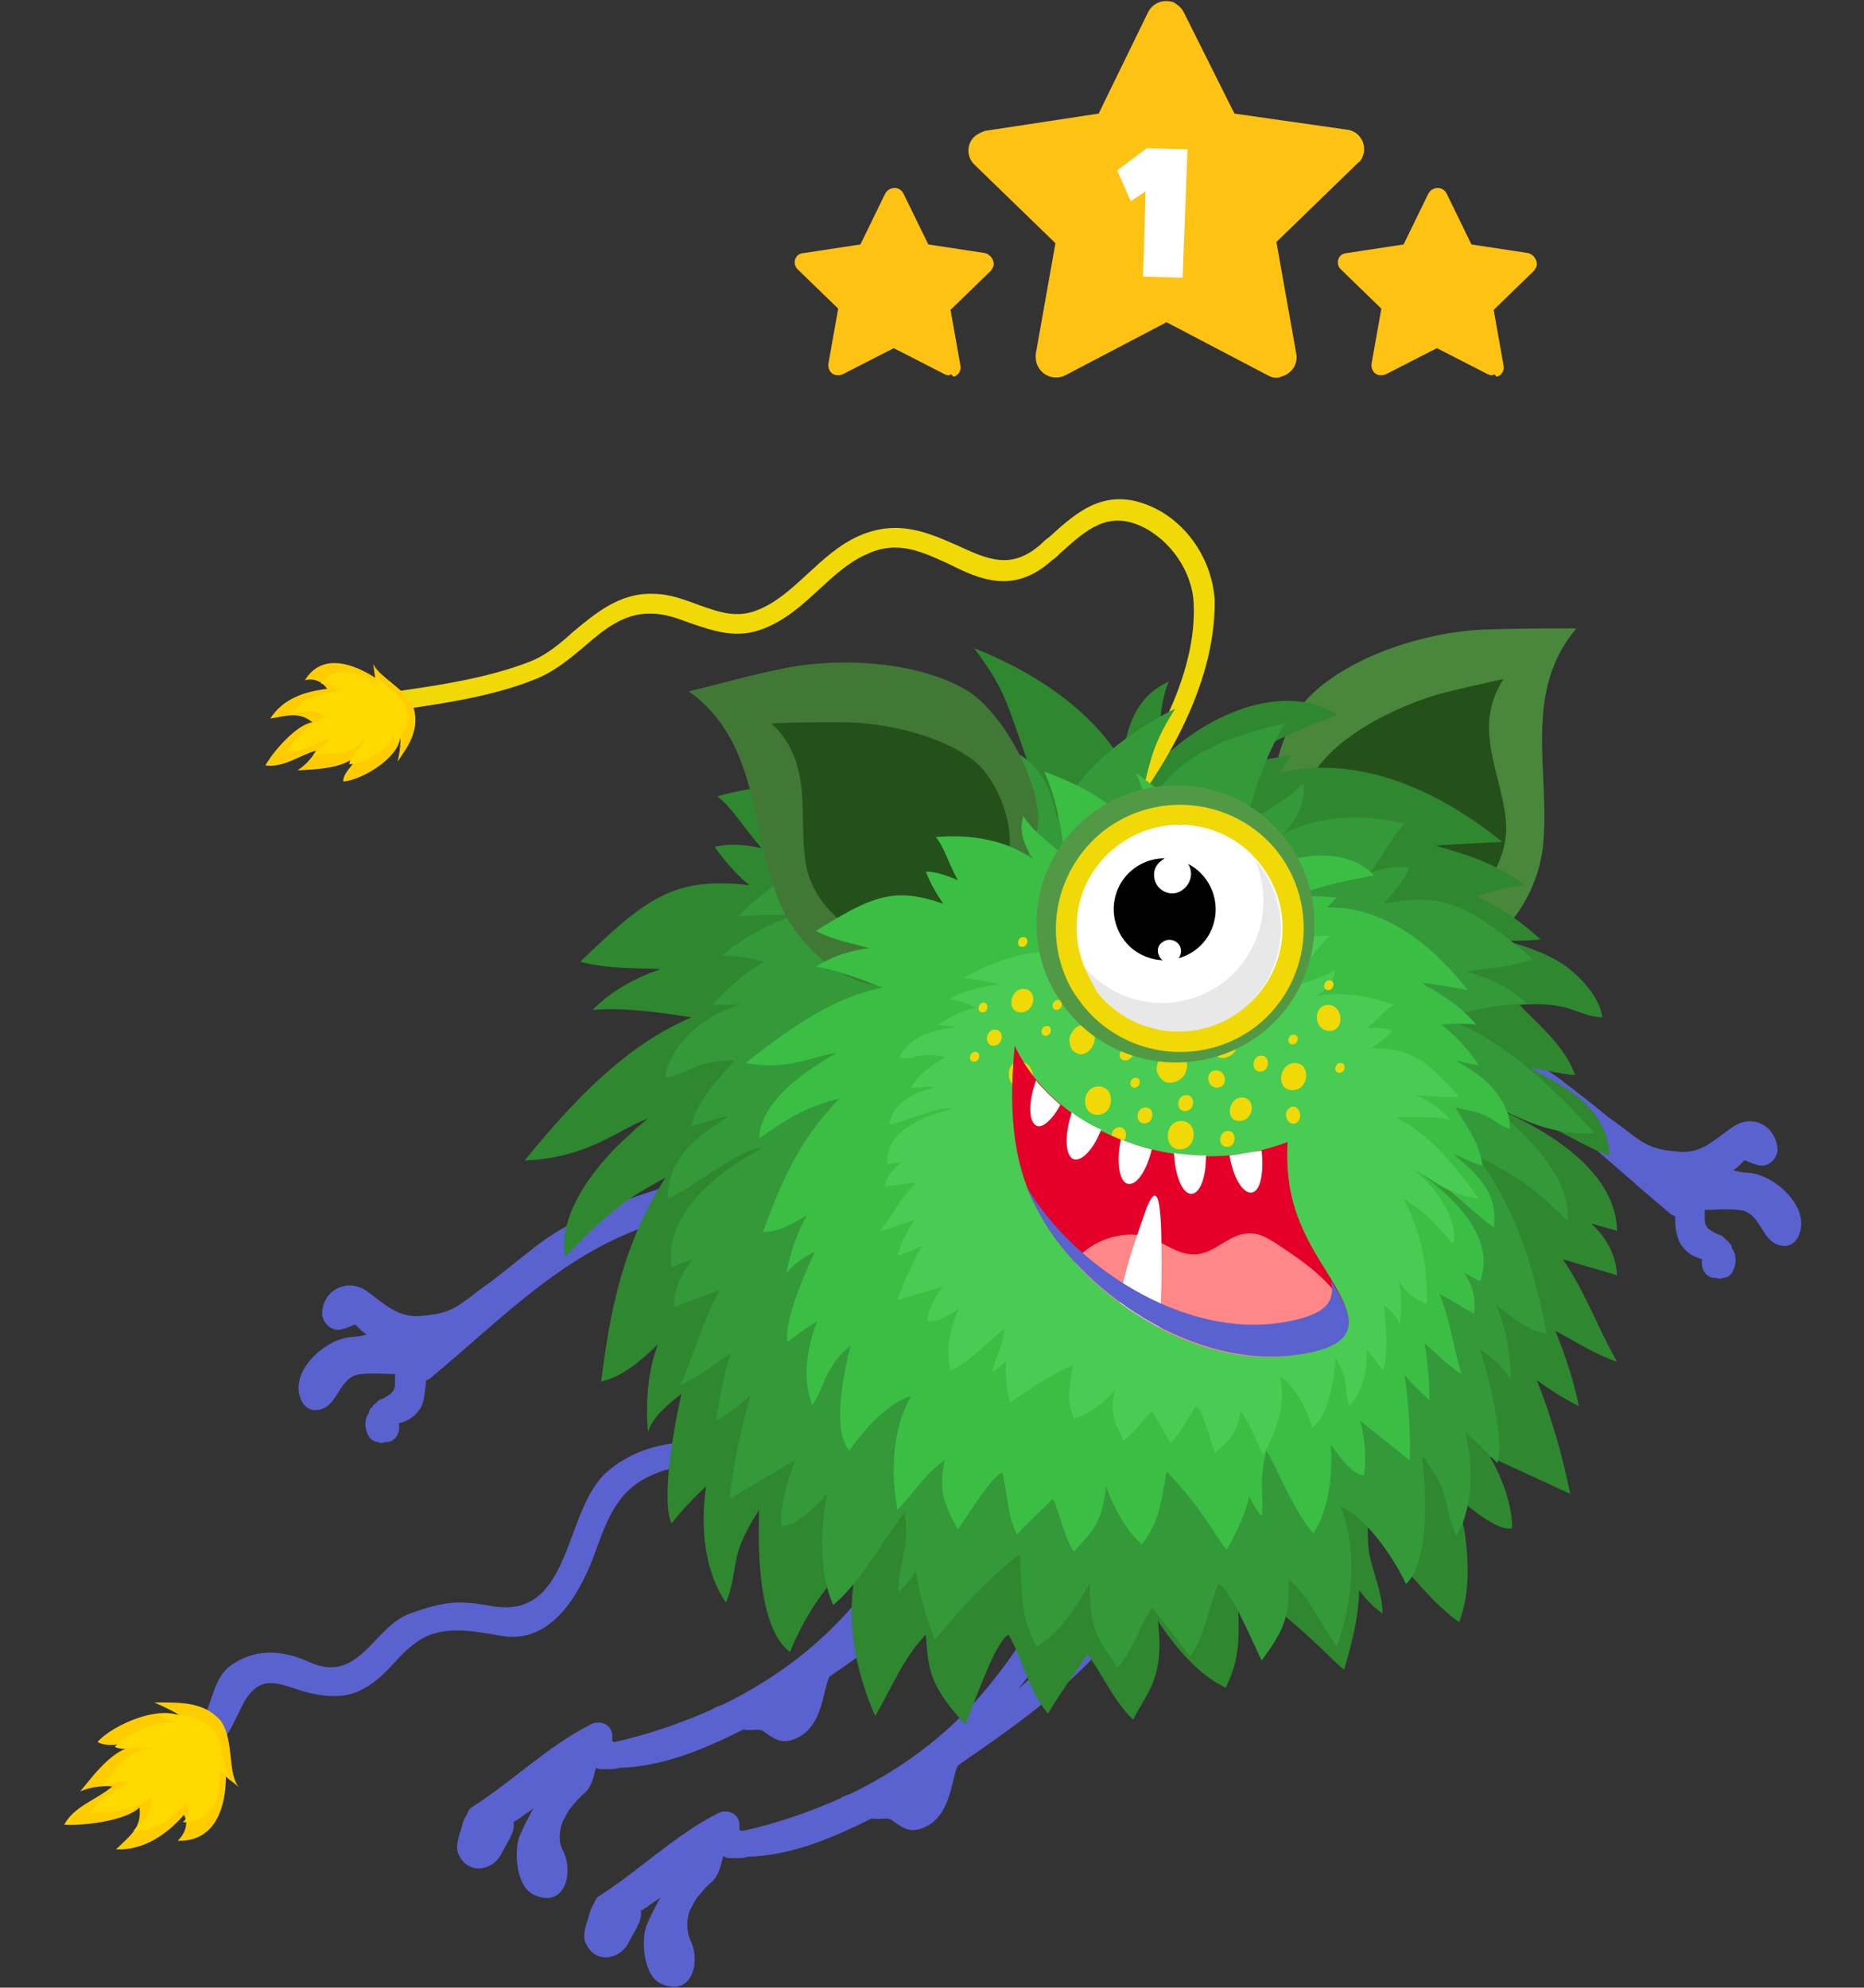 <?xml version="1.0" encoding="utf-8"?>
<!-- Generator: Adobe Illustrator 27.5.0, SVG Export Plug-In . SVG Version: 6.00 Build 0)  -->
<svg version="1.1" id="Layer_1" xmlns="http://www.w3.org/2000/svg" xmlns:xlink="http://www.w3.org/1999/xlink" x="0px" y="0px"
	 viewBox="0 0 151 161" style="enable-background:new 0 0 151 161;" xml:space="preserve">
<rect x="0" y="0" width="151" height="161" fill="#333333" stroke="none"/>
<style type="text/css">
	.st0{fill:#FEC213;}
	.st1{fill:#FFFFFF;}
	.st2{fill:#5A62CF;}
	.st3{fill:#49873C;}
	.st4{fill:#24511A;}
	.st5{fill:#FFCC00;}
	.st6{fill:#FFD900;}
	.st7{fill:#2F8730;}
	.st8{fill:#F0D907;}
	.st9{fill:#339939;}
	.st10{fill:#417836;}
	.st11{fill:#3ABE44;}
	.st12{fill:#48CC53;}
	.st13{fill:#E40028;}
	.st14{fill:#FF8787;}
	.st15{fill:#529946;}
	.st16{fill:#E8E8E8;}
</style>
<g>
	<g id="Laag_1">
		<g>
			<g id="Group_3591">
				<path id="Path_6614" class="st0" d="M103.4,30.6c-0.3,0-0.5-0.1-0.7-0.2l-8.2-4.3l-8.2,4.3c-0.8,0.4-1.8,0.1-2.2-0.7
					c-0.2-0.3-0.2-0.7-0.2-1l1.6-9l-6.6-6.4c-0.6-0.6-0.6-1.6,0-2.2c0.2-0.2,0.6-0.4,0.9-0.5L89,9.2L93,1c0.4-0.8,1.3-1.1,2.1-0.8
					c0.3,0.2,0.6,0.4,0.8,0.8l4.1,8.2l9.1,1.3c0.9,0.1,1.5,0.9,1.4,1.8c-0.1,0.4-0.2,0.7-0.5,0.9l-6.6,6.4l1.6,9
					c0.2,0.9-0.4,1.7-1.2,1.9C103.6,30.6,103.5,30.6,103.4,30.6"/>
				<path id="Path_6615" class="st0" d="M76.9,30.4c-0.1,0-0.2,0-0.4-0.1l-4.1-2.1l-4.1,2.1c-0.4,0.2-0.9,0.1-1.1-0.3
					c-0.1-0.2-0.1-0.3-0.1-0.5l0.8-4.5l-3.3-3.2c-0.3-0.3-0.3-0.8,0-1.1c0.1-0.1,0.3-0.2,0.5-0.2l4.6-0.7l2-4.1
					c0.2-0.4,0.7-0.6,1.1-0.4c0.2,0.1,0.3,0.2,0.4,0.4l2,4.1l4.6,0.7c0.4,0.1,0.7,0.5,0.7,0.9c0,0.2-0.1,0.3-0.2,0.5l-3.3,3.2
					l0.8,4.5c0.1,0.4-0.2,0.9-0.6,0.9C77.1,30.3,77,30.3,76.9,30.4"/>
				<path id="Path_6616" class="st0" d="M120.9,30.4c-0.1,0-0.2,0-0.4-0.1l-4.1-2.1l-4.1,2.1c-0.4,0.2-0.9,0.1-1.1-0.3
					c-0.1-0.2-0.1-0.3-0.1-0.5l0.8-4.5l-3.3-3.2c-0.3-0.3-0.3-0.8,0-1.1c0.1-0.1,0.3-0.2,0.5-0.2l4.6-0.7l2-4.1
					c0.2-0.4,0.7-0.6,1.1-0.4c0.2,0.1,0.3,0.2,0.4,0.4l2,4.1l4.6,0.7c0.4,0.1,0.7,0.5,0.7,0.9c0,0.2-0.1,0.3-0.2,0.5l-3.3,3.2
					l0.8,4.5c0.1,0.4-0.2,0.9-0.6,0.9C121.1,30.3,121,30.3,120.9,30.4"/>
				<g id="_1">
					<g>
						<path class="st1" d="M96.2,12.1l-0.4,10.4l-3.2-0.1l0.2-6.9l-1.2,0.8l-1.1-2.5l2.4-1.8L96.2,12.1L96.2,12.1z"/>
					</g>
				</g>
			</g>
			<g>
				<path class="st2" d="M62.3,117.2c-4.5-0.5-9.4-1.2-13.1,2c-3.6,3.1-2.8,12-9.3,10.9c-2.8-0.5-3.9-0.4-6.7,0.6
					c-3,1.1-4.1,5.8-8.2,3.9c-2-0.9-4.1-1.1-6,0.1c-2.5,1.4-1.3,5.2-4.7,6.1c-1.1,0.3-0.6,1.9,0.5,1.9c1.6-0.1,2.4-0.6,3.4-1.9
					c0.5-0.7,0.9-1.6,1.3-2.4c1.6-3.4,3.4-1.7,5.9-1.2c2.1,0.4,3.5,0.2,5.2-1.2c1.1-0.9,1.8-2,2.9-2.8c2.1-1.7,4.7-1.1,7.1-0.7
					c3.9,0.7,6.2-3.1,7.4-6.2c1.1-2.9,1.8-5.6,5-6.9c2.9-1.3,6.5-0.4,9.5-0.3C63.5,119.1,63.4,117.4,62.3,117.2L62.3,117.2z"/>
				<g>
					<path class="st2" d="M45.6,147.5c0.2-0.3,0.3-0.6,0.5-0.9c0.4-0.5,0.8-1,1.3-1.4c0.6-0.6,0.7-1.4,0.9-2.1
						c0.1,0.1,0.8,0.1,1,0.2c0.3-0.8,0.9-1.6,1.3-2.3c-0.1-0.1-0.8,0.3-1,0c0-0.2,0-0.3,0-0.5c-0.1-0.9-1.1-1.2-1.8-0.8
						c-3.5,1.8-6.3,4.6-9.6,6.7c-0.2,0.1-0.3,0.4-0.4,0.6c0,0,0,0,0,0c-0.2,0.3-0.3,0.6-0.4,1c-0.2,0.7-0.6,1.6-0.2,2.3
						c0.8,1.6,2.7,1.2,3.4-0.1c0.3-0.7,1.2-1.8,1-2.6c0.1-0.1,0.2-0.1,0.3-0.2c0.1-0.1,0.2-0.1,0.2-0.1c0.3-0.3,0.7-0.5,1.1-0.8
						c0,0,0,0,0,0c-0.4,0.7-0.8,1.5-1.1,2.2c-0.5,1.2-0.3,4.2,1.2,4.8c2.5,1.1,3.2-1.9,2.3-3.6C45.2,149.1,45.3,148.3,45.6,147.5
						L45.6,147.5z"/>
					<path class="st2" d="M79.4,122.9c-2.4,2.2-4.8,4.5-7.3,6.7c3.7-4.6,6.8-9.8,9.9-14.6c0.5-0.8-0.8-1.7-1.3-0.9
						c-1.5,1.9-3.2,3.6-4.6,5.7c-1.9,2.9-3.6,6-5.8,8.8c-3.3,4.3-7.3,7.3-11.8,9.5c-0.3,0.1-0.6,0.2-0.9,0.4c-2.5,1.1-5.1,2-7.8,2.6
						c-0.3,0-0.7,0-1,0c-1.3,0-1.3,2.2-0.1,2.2c0.2,0,0.4,0,0.7,0c0.1,0,0.6,0,0.7-0.1c3.5-0.1,6.7-1.4,10.1-3.1c0,0,0.1,0,0.1,0
						c0.4,0.1,1.2-0.1,1.5,0.1c1.1,0.8,1.7,1.2,3.1,0.4c1.2-0.8,1.6-2.2,1.9-3.5c0.1-0.4,0.2-0.9,0.4-1.3c4.9-3.4,10.3-7.1,13.6-12
						C81.2,123.1,80.1,122.3,79.4,122.9L79.4,122.9z"/>
				</g>
				<g>
					<path class="st2" d="M55.9,154.7c0.2-0.3,0.3-0.6,0.5-0.9c0.4-0.5,0.8-1,1.3-1.4c0.6-0.6,0.7-1.4,0.9-2.1
						c0.1,0.1,0.8,0.1,1,0.2c0.3-0.8,0.9-1.6,1.3-2.3c-0.1-0.1-0.8,0.3-1,0c0-0.2,0-0.3,0-0.5c-0.1-0.9-1.1-1.2-1.8-0.8
						c-3.5,1.8-6.3,4.6-9.6,6.7c-0.2,0.1-0.3,0.4-0.4,0.6c0,0,0,0,0,0c-0.2,0.3-0.3,0.6-0.4,1c-0.2,0.7-0.6,1.6-0.2,2.3
						c0.8,1.6,2.7,1.2,3.4-0.1c0.3-0.7,1.2-1.8,1-2.6c0.1-0.1,0.2-0.1,0.3-0.2c0.1-0.1,0.2-0.1,0.2-0.1c0.3-0.3,0.7-0.5,1.1-0.8
						c0,0,0,0,0,0c-0.4,0.7-0.8,1.5-1.1,2.2c-0.5,1.2-0.3,4.2,1.2,4.8c2.5,1.1,3.2-1.9,2.3-3.6C55.6,156.3,55.6,155.5,55.9,154.7
						L55.9,154.7z"/>
					<path class="st2" d="M89.8,130.1c-2.4,2.2-4.8,4.5-7.3,6.7c3.7-4.6,6.8-9.8,9.9-14.6c0.5-0.8-0.8-1.7-1.3-0.9
						c-1.5,1.9-3.2,3.6-4.6,5.7c-1.9,3-3.6,6-5.8,8.8c-3.3,4.3-7.3,7.3-11.8,9.5c-0.3,0.1-0.6,0.2-0.9,0.4c-2.5,1.1-5.1,2-7.8,2.6
						c-0.3,0-0.7,0-1,0c-1.3,0-1.3,2.2-0.1,2.2c0.2,0,0.4,0,0.7,0c0.1,0,0.6,0,0.7-0.1c3.5-0.1,6.7-1.4,10.1-3.1c0,0,0.1,0,0.1,0
						c0.4,0.1,1.2-0.1,1.5,0.1c1.1,0.8,1.7,1.2,3.1,0.4c1.2-0.8,1.6-2.2,1.9-3.5c0.1-0.4,0.2-0.9,0.4-1.3c4.9-3.4,10.3-7.1,13.6-12
						C91.5,130.3,90.4,129.5,89.8,130.1L89.8,130.1z"/>
				</g>
				<g>
					<path class="st3" d="M106.1,56.4c3.3-3.3,9.4-5.2,14-5.4c2.5-0.1,5-0.1,7.6-0.1c-4.4,5.2-2.1,11.6-2.7,17.6
						c-0.6,6-6.7,12.3-12.9,7.8c-2.8-2-8.2-5.5-9-8.7C102.4,64.5,103.7,58.8,106.1,56.4L106.1,56.4z"/>
					<path class="st4" d="M106.8,62.1c2-2.7,6.2-4.8,9.5-5.8c1.8-0.5,3.7-0.9,5.5-1.3c-2.6,4-0.1,7.7,0.2,11.6
						c0.3,3.9-3.4,8.9-8.4,7.1c-2.2-0.8-6.6-2.1-7.6-4C105.1,67.9,105.4,64.1,106.8,62.1L106.8,62.1z"/>
				</g>
				<g>
					<path class="st5" d="M19.4,144.8c-0.3-0.3-0.8-0.6-1.1-0.9c0,2.2-0.7,5.3-3.9,5.2c0.6-0.6,0.9-1.4,0.5-2.1
						c-1.3,1.5-3.2,2.9-5.5,2.8c1.1-1.1,2.1-1.7,1.9-3.4c-1.1,1.1-4.6,1.5-6.1,1.4c0.8-1.5,2.6-2,3.9-3.1c-0.9-0.1-1.9,0.1-2.6,0.4
						c1.1-1.3,3.1-4.2,5.3-3.6c-1.3-0.6-2.9,0.2-3.9-0.4c1.2-1.4,5.5-3.3,7.2-1.8c-0.8-0.6-1.7-1-2.6-1.4c2.1,0,4-0.1,5.4,1.5
						C19,141,18.4,143.8,19.4,144.8L19.4,144.8z"/>
					<path class="st6" d="M18.7,144.1c-0.2-0.2-0.6-0.4-0.9-0.7c0.1,1.8-0.4,4.2-3,4.2c0.5-0.4,0.6-1.1,0.3-1.6
						c-1,1.2-2.5,2.4-4.3,2.3c0.8-0.9,1.6-1.4,1.4-2.7c-0.8,0.9-3.6,1.3-4.8,1.2c0.6-1.2,2-1.7,3-2.5c-0.7,0-1.5,0.1-2.1,0.4
						c0.8-1.1,2.4-3.4,4.1-3c-1-0.4-2.3,0.2-3.1-0.2c0.9-1.1,4.3-2.7,5.6-1.6c-0.6-0.4-1.4-0.7-2.1-1c1.6-0.1,3.1-0.1,4.3,1.1
						C18.3,141.1,17.9,143.3,18.7,144.1L18.7,144.1z"/>
				</g>
				<path class="st2" d="M75.9,98.4c-6.4-3.6-14.6-4.8-21.6-2.4c-3.7,1.2-7.5,2.4-10.7,4.8c-1.3,1-2.5,2-3.8,3
					c-0.9,0.6-1.7,1.3-2.6,1.9c-1.1,0.7-2,0.8-3.3,0.9c-1.8,0.1-3-1.2-4.3-2.1c-1.6-1-3.5,0.1-3.5,1.9c0,0.6,0.5,1.2,1.1,1.3
					c0.3,0.1,1.1-0.2,1.5-0.4c0,0,0.1,0,0.1,0c0.2,0.2,0.4,0.4,0.5,0.5c0.1,0.1,0.3,0.2,0.4,0.3c-0.4,0.1-0.9,0.2-1.3,0.2
					c-2.2,0.2-5.2,3-3.9,5.3c0.3,0.5,0.8,0.7,1.3,0.6c1.7-0.3,1.6-2.8,3.5-2.9c0.9-0.1,1.8,0,2.7,0c0,0.3,0,0.6,0,0.8
					c0,0.7-0.5,0.9-1,1.2c-0.1,0-0.3,0.1-0.4,0.2c-0.1,0.1-0.1,0.1-0.2,0.2c-0.1,0.1-0.2,0.1-0.2,0.2c0,0,0,0.1-0.1,0.1c0,0,0,0,0,0
					c-0.1,0.1-0.2,0.2-0.2,0.4c-0.2,0.3-0.3,0.6-0.3,1c0,0.3,0.1,0.6,0.2,0.8c0.1,0.3,0.5,0.6,0.8,0.6c0.2,0.1,0.4,0.1,0.6,0
					c0,0,0,0,0.1,0c0.3,0,0.5-0.1,0.7-0.3c0.3-0.3,0.4-0.8,0.3-1.2c0.7-0.2,1.3-0.5,1.8-1.3c0.3-0.6,0.3-1.3,0.4-1.9
					c0-0.1,0-0.2,0-0.3c0.1,0,0.3-0.1,0.4-0.2c5.8-4.8,11-10.4,18.5-12.6c3.5-1,6.9-1.9,10.6-1.4c3.4,0.5,7.1,1.4,10.2,3.1
					c0.4,0.3,1,0.5,1.6,0.2c0,0,0.1,0,0.1-0.1C77,100.3,76.8,98.9,75.9,98.4L75.9,98.4z"/>
				<path class="st2" d="M94.2,85.2c6.4-3.6,14.6-4.8,21.6-2.5c3.7,1.2,7.5,2.4,10.7,4.8c1.3,1,2.6,2,3.8,3c0.9,0.6,1.7,1.3,2.6,1.9
					c1.1,0.7,2,0.8,3.3,0.9c1.8,0.1,2.9-1.2,4.3-2.1c1.6-1,3.4,0.1,3.5,1.9c0,0.6-0.5,1.2-1.1,1.3c-0.3,0.1-1.1-0.2-1.5-0.4
					c0,0-0.1,0-0.1,0c-0.2,0.2-0.4,0.4-0.5,0.5c-0.1,0.1-0.3,0.2-0.4,0.3c0.4,0.1,0.9,0.2,1.3,0.2c2.2,0.2,5.2,3,3.9,5.3
					c-0.3,0.5-0.8,0.7-1.3,0.6c-1.7-0.3-1.6-2.8-3.5-2.9c-0.9-0.1-1.8,0-2.7,0c0,0.3,0,0.6,0,0.8c0,0.7,0.5,0.9,1.1,1.2
					c0.1,0,0.3,0.1,0.4,0.2c0.1,0.1,0.1,0.1,0.2,0.2c0.1,0.1,0.2,0.1,0.2,0.2c0,0,0.1,0,0.1,0.1c0,0,0,0,0,0
					c0.1,0.1,0.2,0.2,0.2,0.4c0.2,0.3,0.3,0.6,0.3,1c0,0.3-0.1,0.6-0.2,0.8c-0.1,0.3-0.4,0.6-0.8,0.6c-0.2,0.1-0.4,0.1-0.6,0
					c0,0,0,0-0.1,0c-0.3,0-0.5-0.1-0.7-0.3c-0.3-0.3-0.4-0.8-0.3-1.2c-0.7-0.2-1.3-0.5-1.8-1.3c-0.3-0.6-0.4-1.3-0.4-1.9
					c0-0.1,0-0.2,0-0.3c-0.1,0-0.3-0.1-0.4-0.2c-5.8-4.8-11-10.4-18.5-12.6c-3.6-1-6.9-1.9-10.6-1.4c-3.4,0.5-7.1,1.4-10.2,3.1
					c-0.4,0.3-1,0.5-1.6,0.2c0,0-0.1,0-0.1-0.1C93.2,87,93.4,85.6,94.2,85.2L94.2,85.2z"/>
				<path class="st7" d="M121.1,89.7c1.9-0.3,7.4,3.4,9.3,3.9c-0.2-4.6-5.2-6.2-6.4-7.1c0.8,0.1,2.5,0.5,3.6,0.6
					c-0.8-2.4-3.2-4.3-4.5-5.7c1.2-0.1,2.4-0.1,3.7,0.2c1,0.3,2,0.8,3,0.8c-0.2-1.6-1.7-3.2-2.9-4.1c-1.4-1-3.1-1.6-4.9-2.1
					c0.8,0,1.8,0,2.8-0.1c-1.7-1.6-3.5-2.7-5.2-3.5c1.3-0.4,2.6-0.8,3.9-0.9c-1.8-1.4-4-2.3-6.2-2.9c-0.3-0.1-0.6-0.2-1-0.3
					c1.3-0.1,3-0.2,5.4-0.3c-6.8-5.5-13.1-6.8-18-5.6c0.3-0.5,0.6-0.9,0.9-1.4c-1.7,0.2-3.2,0.5-4.6,1c1.6-1.5,4.2-2.7,8.3-4.3
					c-3.9-2.6-10.2-0.5-14.6,4c0.2-2.7,0.3-5.3,1-6.7c-2.7,1.2-3.5,3.8-3.8,6.5c-2.7-4.6-7.9-7.6-12-9.2c2.8,3.7,2.6,4.5,5,11
					c-2.5-2.5-2.9-7.3-15.3-8.9c2.2,3,3.5,6.3,4.5,8.9c-1.9-1.2-4.1-1.9-5.8-3.4c-0.1,1.9,0.9,3.3,2.3,4.5c-2.7-1-6.5-1.5-11.5-0.1
					c1.2,0.9,2.1,2.5,3.6,4.2c-1.4-0.3-2.7-0.4-3.8-0.1c0.7,1,1.6,2.1,2.8,3.1c-6.1-0.7-8.3,1-13.7,6.2c2.3,0.6,4.5,0.5,6.5,0.6
					c-2,0.7-3.9,1.7-5.5,3.3c2.7-0.2,5.4,0.2,8,0.6c-4.1,1.8-8,4.8-13.5,11.6c5.2-0.2,7.7-2.6,10-3.4c-0.5,0.4-1,0.8-1.5,1.3
					c-2.5,2.2-5.9,6.3-5.2,9.9c1.9-2,3.8-3.9,6.3-5.4c0.4-0.2,1-0.6,1.8-1c-3.5,5.5-4.5,10.9-5.2,16.5c1.8-0.4,3.2-1.7,4.6-3
					c-0.9,2.3-1,5.1-0.8,7.1c0.3-1.1,1.4-2.1,2.7-3.1c-1,4.5-1.5,9-0.8,10.5c0.7-0.9,1.7-2,2.8-3c-0.5,3.4-0.1,6.9,1.6,9.4
					c0.7-1.5,0.6-3.2,1.2-4.7c0.4-1,0.9-1.9,1.5-2.8c-0.2,5.2,0.4,10,2.5,11.5c1.3-3.2,3.5-6.4,5.6-7.6c-0.8,2.6-1.2,7.1,1.3,12.8
					c1.3-2.2,2.2-4.6,4.1-6.6c0.2,2.9,0.3,4.1,3.2,7.3c1-2.5,2.5-6.8,3.5-7.3c1.1,1.9,1.7,4.7,3.2,6.4c0.9-1.5,2.2-3.4,3.2-4.8
					c1.2,1.6,2.2,3.9,3.7,5.3c1-2.1,2.6-3.3,2-8c2,3,3.8,4.6,5.5,5.4c1.3-2.7,1.1-4.4,0.9-8.6c4.9,3,8.4,7.2,8.7,7.1
					c0.8-2.7,1.2-4.7,1.2-6.4c0.6,0.8,1.2,1.4,1.9,1.9c0-1.7-0.8-3.3-1.1-5c-0.1-0.7-0.1-1.4-0.1-2.2c2.1,2.2,4.6,5.9,7.4,7.9
					c1.1-2.8,0.8-6.7-0.2-10.2c1.6,1.4,3.4,2.8,4.5,2.6c0-1.8-0.7-3.9-1.8-5.8c1.7,0.8,3.7,1.7,6.5,3c-0.6-3-1.5-6.2-2.7-9.2
					c1.1,0.8,2.2,1.5,3.4,2.1c-0.3-1.6-1-3.9-1.9-6.1c1.7,0.9,3.2,1.9,5,2.5c-1.6-2.8-2.6-5.7-4.4-8.3c2,0.6,3.8,1.1,4.4,1.3
					c-0.1-1.7-0.9-3.1-2.1-4.2c0.7,0.2,1.4,0.4,2.1,0.6C130.9,95.2,126.2,91.9,121.1,89.7L121.1,89.7z"/>
				<path class="st8" d="M91.2,66.2L90,65.3c2.1-2.7,7-9.7,6.7-16.4c-0.1-2.6-1.9-5.2-4.3-6.3c-2.7-1.2-4.4,0.3-6.5,2.2
					c-0.2,0.2-0.4,0.4-0.7,0.6c-3.1,2.8-5.9,1.5-8.3,0.3c-2.2-1-4.2-2-6.7-0.8c-1.4,0.6-2.6,1.7-3.8,2.8c-1.3,1.2-2.7,2.5-4.5,3.2
					c-2.2,0.9-4.1,0.2-5.9-0.4c-1.1-0.4-2.1-0.8-3.3-0.8c0,0-0.1,0-0.1,0c-2.1,0-3.7,1.3-5.3,2.7c-1.2,1-2.4,2-3.9,2.6
					c-3.2,1.3-6.9,1.9-10.4,2.4c-2.5,0.4-5.1,0.8-7.5,1.5l-0.4-1.5c2.5-0.7,5.1-1.1,7.7-1.5c3.5-0.5,7-1.1,10.1-2.3
					c1.3-0.5,2.4-1.4,3.5-2.4c1.8-1.5,3.8-3.2,6.5-3.1c1.4,0,2.6,0.5,3.7,0.9c1.7,0.6,3.1,1.1,4.8,0.4c1.5-0.6,2.7-1.7,4-2.9
					c1.3-1.2,2.6-2.4,4.2-3.1c3.2-1.4,5.7-0.2,8,0.8c2.4,1.1,4.3,2,6.7-0.1c0.2-0.2,0.4-0.4,0.7-0.6c2.2-2,4.5-4.1,8.2-2.5
					c3,1.3,5,4.4,5.2,7.6C98.5,55.8,93.9,62.7,91.2,66.2L91.2,66.2z"/>
				<path class="st9" d="M61.7,93c-1.6-0.1-6,3.5-7.6,4.1c-0.1-4.1,4-5.9,4.9-6.7c-0.7,0.1-2.1,0.6-3,0.8c0.5-2.2,2.4-4,3.5-5.3
					c-1,0-2,0.1-3.1,0.5c-0.8,0.3-1.6,0.8-2.5,0.9c0.1-1.4,1.2-2.9,2.2-3.8c1.1-1,2.5-1.7,4-2.2c-0.7,0.1-1.5,0.1-2.4,0.1
					c1.3-1.5,2.8-2.7,4.2-3.5c-1.1-0.3-2.2-0.5-3.4-0.5c1.5-1.3,3.3-2.3,5.1-3c0.2-0.1,0.5-0.2,0.8-0.3c-1.1,0-2.6,0-4.6,0.1
					c5.5-5.3,10.7-6.9,14.9-6.2c-0.3-0.4-0.6-0.8-0.9-1.2c1.5,0.1,2.8,0.2,4,0.6c-1.4-1.2-3.7-2.1-7.3-3.3c3.1-2.6,8.6-1.2,12.7,2.5
					c-0.3-2.4-0.6-4.6-1.3-5.8c2.3,0.9,3.3,3.1,3.7,5.5c2-4.3,6.2-7.2,9.6-8.9c-2.2,3.5-1.9,4.2-3.5,10.1c1.9-2.4,2-6.7,12.4-8.9
					c-1.7,2.8-2.6,5.8-3.2,8.2c1.6-1.2,3.3-1.9,4.7-3.4c0.2,1.7-0.6,3-1.6,4.1c2.2-1.1,5.4-1.8,9.8-0.8c-0.9,0.9-1.6,2.3-2.8,4
					c1.1-0.4,2.3-0.6,3.2-0.4c-0.5,1-1.3,2-2.1,2.9c5.1-1,7.1,0.3,12.1,4.5c-2,0.7-3.8,0.7-5.4,1c1.8,0.5,3.4,1.2,4.9,2.6
					c-2.3,0-4.6,0.6-6.8,1.1c3.6,1.3,7.1,3.7,12.3,9.4c-4.4,0.2-6.7-1.8-8.7-2.3c0.5,0.3,0.9,0.7,1.4,1c2.2,1.8,5.4,5.2,5.1,8.4
					c-1.7-1.7-3.4-3.2-5.7-4.4c-0.3-0.2-0.9-0.5-1.6-0.8c3.4,4.7,4.6,9.4,5.6,14.3c-1.6-0.2-2.8-1.3-4.1-2.3c0.9,2,1.2,4.5,1.2,6.2
					c-0.4-1-1.3-1.8-2.5-2.6c1.2,3.9,1.9,7.9,1.4,9.2c-0.7-0.7-1.6-1.6-2.6-2.5c0.7,3,0.6,6.1-0.7,8.4c-0.7-1.3-0.7-2.8-1.3-4.1
					c-0.4-0.9-0.9-1.6-1.5-2.4c0.5,4.6,0.3,8.9-1.3,10.4c-1.3-2.7-3.4-5.4-5.3-6.3c0.9,2.2,1.5,6.2-0.3,11.4c-1.3-1.8-2.2-4-3.9-5.5
					c0,2.6,0,3.7-2.2,6.6c-1-2.1-2.6-5.9-3.5-6.2c-0.8,1.8-1.1,4.3-2.3,5.9c-0.9-1.2-2.1-2.8-3.1-4c-0.9,1.5-1.6,3.6-2.8,4.9
					c-1-1.8-2.4-2.7-2.2-6.9c-1.5,2.8-2.9,4.3-4.3,5.2c-1.3-2.3-1.2-3.9-1.4-7.5c-3.9,3-6.7,6.9-6.9,6.9c-0.9-2.4-1.3-4.1-1.5-5.6
					c-0.4,0.7-0.9,1.3-1.4,1.8c-0.1-1.5,0.5-3,0.6-4.5c0-0.6,0-1.3-0.1-2c-1.7,2.1-3.5,5.6-5.8,7.5c-1.1-2.4-1.1-5.9-0.5-9
					c-1.3,1.4-2.7,2.7-3.7,2.6c-0.1-1.6,0.4-3.5,1.1-5.3c-1.4,0.8-3.1,1.8-5.3,3.1c0.3-2.7,0.9-5.6,1.7-8.4
					c-0.8,0.8-1.8,1.5-2.8,2.1c0.2-1.4,0.6-3.6,1.2-5.5c-1.3,0.9-2.6,1.9-4.1,2.6c1.2-2.6,1.8-5.2,3.2-7.7c-1.7,0.6-3.2,1.2-3.7,1.4
					c0-1.5,0.6-2.8,1.5-3.9c-0.6,0.2-1.2,0.4-1.7,0.7C53.8,98.6,57.5,95.3,61.7,93L61.7,93z"/>
				<g>
					<path class="st10" d="M78.3,55.9c-4.1-2.4-10.5-2.7-15.1-1.7c-2.5,0.5-4.9,1.2-7.4,1.8c5.6,4,5,10.9,7.2,16.7
						c2.1,5.8,9.7,10.4,14.6,4.4c2.2-2.7,6.6-7.5,6.5-10.9C84,62.9,81.2,57.7,78.3,55.9L78.3,55.9z"/>
					<path class="st4" d="M79,61.7c-2.6-2.1-7.3-3.2-10.8-3.2c-1.9,0-3.8,0-5.7,0.1c3.5,3.3,2.1,7.6,2.8,11.5
						c0.7,3.9,5.6,7.9,10,4.9c2-1.4,5.9-3.8,6.4-5.9C82.2,67,80.9,63.3,79,61.7L79,61.7z"/>
				</g>
				<path class="st11" d="M115.3,95.2c1.3,0.1,4.5,3.5,5.7,4.2c0.6-3.3-2.6-5.2-3.2-5.9c0.6,0.2,1.6,0.8,2.3,0.9
					c-0.2-1.8-1.5-3.5-2.2-4.7c0.8,0.2,1.7,0.3,2.5,0.7c0.7,0.3,1.2,0.9,1.9,1c0.1-1.2-0.7-2.5-1.4-3.3c-0.8-0.9-1.9-1.6-3-2.2
					c0.6,0.1,1.2,0.3,1.9,0.4c-0.9-1.4-1.9-2.4-3-3.3c0.9-0.1,1.9-0.1,2.8,0c-1.1-1.3-2.4-2.2-3.8-3c-0.2-0.1-0.4-0.2-0.6-0.4
					c0.9,0.1,2.1,0.3,3.7,0.6c-3.8-4.9-7.9-6.8-11.4-6.7c0.3-0.3,0.6-0.6,0.8-0.8c-1.2-0.1-2.3-0.2-3.3,0c1.3-0.8,3.3-1.2,6.3-1.8
					c-2.2-2.4-6.9-2-10.6,0.5c0.5-1.9,1-3.7,1.7-4.5c-2,0.4-3,2.1-3.6,4c-1.1-3.7-4.2-6.5-6.8-8.3c1.4,3.1,1,3.6,1.7,8.5
					c-1.3-2.1-0.9-5.6-9.1-8.6c1.1,2.5,1.4,5,1.7,6.9c-1.2-1.1-2.5-1.9-3.4-3.3c-0.4,1.3,0.1,2.4,0.8,3.5c-1.7-1.2-4.2-2.1-7.9-1.8
					c0.7,0.8,1,2.1,1.8,3.5c-0.9-0.4-1.8-0.7-2.6-0.7c0.3,0.8,0.8,1.7,1.4,2.6c-4-1.4-5.8-0.6-10.3,2.2c1.5,0.8,3,1,4.3,1.4
					c-1.5,0.2-2.9,0.6-4.3,1.5c1.8,0.3,3.6,1,5.4,1.7c-3.1,0.6-6.2,2.2-11.1,6.1c3.6,0.7,5.7-0.7,7.4-0.8c-0.4,0.2-0.8,0.4-1.2,0.7
					c-2,1.2-5,3.5-5.1,6.2c1.6-1.1,3.2-2.2,5.1-2.8c0.3-0.1,0.8-0.3,1.4-0.4c-3.3,3.3-4.8,7-6.2,10.8c1.3,0,2.5-0.7,3.6-1.4
					c-0.9,1.5-1.5,3.5-1.7,4.8c0.4-0.7,1.3-1.3,2.3-1.8c-1.4,3-2.5,6.1-2.2,7.3c0.6-0.5,1.5-1.1,2.4-1.7c-0.9,2.3-1.2,4.8-0.4,6.8
					c0.7-0.9,0.9-2.1,1.6-3.1c0.4-0.7,0.9-1.2,1.5-1.7c-0.9,3.6-1.3,7.1-0.1,8.5c1.4-2,3.4-4,5-4.4c-1,1.7-1.9,4.8-1.1,9.2
					c1.3-1.3,2.2-2.9,3.8-4c-0.3,2.1-0.4,2.9,1.1,5.6c1.1-1.6,2.8-4.4,3.6-4.6c0.4,1.5,0.4,3.6,1.2,5c0.8-0.9,2-2,2.9-2.9
					c0.6,1.3,0.9,3.1,1.7,4.3c1-1.3,2.3-1.9,2.6-5.3c0.9,2.4,1.9,3.8,2.9,4.7c1.3-1.7,1.5-2.9,2-5.9c2.9,2.9,4.6,6.3,4.9,6.3
					c1-1.8,1.6-3.2,1.8-4.3c0.3,0.6,0.6,1.2,1,1.6c0.2-1.2-0.1-2.5,0.1-3.7c0-0.5,0.2-1,0.3-1.6c1.1,1.9,2.2,4.9,3.8,6.7
					c1.2-1.8,1.6-4.6,1.4-7.2c0.9,1.3,1.9,2.5,2.7,2.5c0.2-1.3,0.1-2.8-0.3-4.4c1,0.8,2.3,1.8,4,3.2c0.1-2.2-0.1-4.6-0.4-6.9
					c0.6,0.7,1.3,1.4,2,2c0-1.2-0.1-2.9-0.4-4.6c1,0.9,1.9,1.8,3,2.5c-0.7-2.2-0.9-4.4-1.8-6.5c1.3,0.7,2.4,1.4,2.8,1.6
					c0.2-1.2-0.1-2.3-0.8-3.3c0.4,0.2,0.9,0.5,1.3,0.7C121.1,100.6,118.4,97.5,115.3,95.2L115.3,95.2z"/>
				<path class="st12" d="M77.2,89.8c-1-0.3-4.2,1.2-5.2,1.3c0.4-2.3,3.1-2.8,3.8-3.1c-0.4,0-1.4,0.1-2,0.1c0.6-1.2,1.9-1.9,2.8-2.5
					c-0.7-0.1-1.3-0.2-2-0.1c-0.6,0.1-1.1,0.3-1.7,0.2c0.2-0.8,1.1-1.5,1.8-1.8c0.8-0.4,1.8-0.6,2.8-0.7c-0.5-0.1-1-0.1-1.5-0.2
					c1-0.7,2-1.1,3-1.4c-0.7-0.3-1.4-0.6-2.1-0.7c1.1-0.6,2.3-0.9,3.5-1.1c0.2,0,0.3-0.1,0.6-0.1c-0.7-0.1-1.6-0.3-2.9-0.5
					c4-2.3,7.5-2.5,10-1.7c-0.1-0.2-0.3-0.5-0.4-0.8c0.9,0.2,1.7,0.4,2.5,0.8c-0.8-0.8-2.1-1.6-4.2-2.7c2.2-1.1,5.6,0.4,7.7,2.9
					c0.1-1.4,0.1-2.6-0.2-3.4c1.4,0.8,1.7,2.1,1.7,3.5c1.7-2.1,4.7-3.2,7-3.8c-1.7,1.7-1.6,2.1-3.3,5.2c1.5-1.1,2-3.4,8.8-3.4
					c-1.4,1.4-2.2,2.9-2.9,4.1c1.1-0.4,2.3-0.7,3.3-1.3c0,1-0.7,1.6-1.5,2.1c1.5-0.3,3.6-0.3,6.3,0.7c-0.7,0.4-1.2,1.1-2.2,1.9
					c0.8-0.1,1.5-0.1,2.1,0.2c-0.4,0.5-1,0.9-1.7,1.4c3.3,0,4.4,1,7.1,3.9c-1.3,0.1-2.4,0-3.5-0.1c1.1,0.5,2,1.1,2.8,2
					c-1.4-0.3-2.9-0.2-4.4-0.2c2.1,1.1,4.1,2.9,6.7,6.6c-2.8-0.4-4-1.8-5.2-2.3c0.2,0.2,0.5,0.5,0.8,0.7c1.2,1.2,2.8,3.5,2.3,5.3
					c-0.9-1.1-1.8-2.2-3.1-3.1c-0.2-0.1-0.5-0.4-0.9-0.6c1.6,3,1.9,5.7,1.9,8.5c-1-0.3-1.7-1-2.3-1.8c0.3,1.2,0.2,2.6,0.1,3.6
					c-0.1-0.6-0.6-1.1-1.3-1.7c0.3,2.3,0.3,4.6-0.1,5.3c-0.3-0.5-0.8-1.1-1.3-1.7c0.1,1.7-0.3,3.4-1.4,4.6c-0.3-0.8-0.2-1.6-0.4-2.4
					c-0.2-0.5-0.4-1-0.7-1.5c-0.2,2.6-0.8,4.9-1.9,5.6c-0.5-1.7-1.5-3.4-2.6-4.1c0.3,1.3,0.3,3.6-1.4,6.3c-0.6-1.2-1-2.4-1.8-3.5
					c-0.3,1.4-0.4,2-2.1,3.4c-0.4-1.3-1-3.5-1.5-3.8c-0.7,0.9-1.2,2.2-2.1,3c-0.4-0.8-1-1.8-1.5-2.6c-0.7,0.7-1.4,1.8-2.3,2.4
					c-0.4-1.1-1.2-1.8-0.7-4.1c-1.2,1.4-2.3,2-3.3,2.3c-0.6-1.4-0.4-2.3-0.1-4.3c-2.8,1.2-4.9,3-5.1,3c-0.3-1.4-0.4-2.4-0.3-3.3
					c-0.4,0.3-0.7,0.6-1.1,0.8c0.1-0.8,0.6-1.6,0.8-2.4c0.1-0.3,0.1-0.7,0.2-1.1c-1.3,1-2.8,2.7-4.4,3.4c-0.4-1.4-0.1-3.4,0.7-5
					c-0.9,0.6-2,1.2-2.6,1c0.1-0.9,0.6-1.9,1.3-2.8c-0.9,0.3-2.1,0.6-3.7,1.1c0.5-1.4,1.2-3,2-4.4c-0.6,0.3-1.3,0.6-2,0.8
					c0.2-0.8,0.7-1.9,1.4-2.9c-0.9,0.3-1.9,0.7-2.8,0.9c1-1.3,1.7-2.7,2.9-3.9c-1.1,0.1-2.1,0.3-2.5,0.3c0.1-0.8,0.7-1.5,1.4-2
					c-0.4,0.1-0.8,0.1-1.2,0.2C71.6,91.9,74.3,90.5,77.2,89.8L77.2,89.8z"/>
				<g>
					<path class="st8" d="M80.6,83.4c-0.8,0-0.9,1.3-0.1,1.3S81.4,83.4,80.6,83.4z"/>
					<path class="st8" d="M79,85.2c-0.5,0-0.6,0.8-0.1,0.8S79.5,85.2,79,85.2z"/>
					<path class="st8" d="M79.7,81.2c-0.5,0-0.6,0.8-0.1,0.8S80.1,81.2,79.7,81.2z"/>
					<path class="st8" d="M82.6,86c-1.3,0-1.1,2.2,0.2,2.2S83.9,86,82.6,86z"/>
					<path class="st8" d="M91.9,85c-0.1-0.1-0.1-0.2-0.3-0.2c0,0,0,0,0,0c-0.1,0-0.1-0.1-0.2,0c-0.1,0-0.1,0-0.2,0.1
						c-0.1,0-0.1,0.1-0.2,0.1c0,0,0,0,0,0c-0.2,0.1-0.3,0.3-0.3,0.5c0,0.3,0.3,0.4,0.5,0.4c0.2,0,0.4-0.2,0.5-0.3
						C91.9,85.4,92,85.1,91.9,85L91.9,85z"/>
					<path class="st8" d="M92,87.3c-0.5,0-0.6,0.8-0.1,0.8S92.5,87.3,92,87.3z"/>
					<path class="st8" d="M84.8,83.1c-0.5,0-0.6,0.8-0.1,0.8S85.3,83.1,84.8,83.1z"/>
					<path class="st8" d="M85.7,81c-0.5,0-0.6,0.8-0.1,0.8S86.2,81,85.7,81z"/>
					<path class="st8" d="M82.8,76.7c0.5,0,0.6-0.8,0.1-0.8S82.3,76.7,82.8,76.7z"/>
					<path class="st8" d="M90.7,91.3c-0.8,0-0.9,1.3-0.1,1.3S91.4,91.3,90.7,91.3z"/>
					<path class="st8" d="M89,88c-1.4,0-1.5,2.3-0.1,2.3S90.4,88,89,88z"/>
					<path class="st8" d="M88.5,83.5C88.5,83.5,88.4,83.5,88.5,83.5c-0.1-0.3-0.4-0.5-0.7-0.5c-0.4,0-0.8,0.3-1,0.7
						c-0.2,0.3-0.2,0.6-0.1,1c0.1,0.4,0.4,0.6,0.8,0.7C88.4,85.4,89,84.2,88.5,83.5L88.5,83.5z"/>
					<path class="st8" d="M92.8,89.7c-0.8,0-0.9,1.3-0.1,1.3S93.6,89.7,92.8,89.7z"/>
					<path class="st8" d="M99.5,91.6c-0.8,0-0.9,1.3-0.1,1.3S100.2,91.6,99.5,91.6z"/>
					<path class="st8" d="M96.1,88.7c-0.8,0-0.9,1.3-0.1,1.3S96.9,88.7,96.1,88.7z"/>
					<path class="st8" d="M94.8,87.7c0.2,0,0.5-0.1,0.7-0.2c0.3-0.2,0.5-0.4,0.6-0.8c0.2-0.6-0.1-1.2-0.6-1.4
						c-0.3-0.1-0.6-0.1-0.8,0.1c-0.6,0-1,0.6-1,1.2C93.7,87.1,94.3,87.8,94.8,87.7z"/>
					<path class="st8" d="M95.7,90.8c-1.4,0-1.5,2.3-0.1,2.3S97.1,90.8,95.7,90.8z"/>
					<path class="st8" d="M104.7,84.6c0.5,0,0.6-0.8,0.1-0.8S104.2,84.6,104.7,84.6z"/>
					<path class="st8" d="M100,82.9c0.5,0,0.6-0.8,0.1-0.8S99.5,82.9,100,82.9z"/>
					<path class="st8" d="M104.4,89.8c-0.6,0.5,0.1,1.6,0.7,1.1C105.7,90.3,105,89.2,104.4,89.8z"/>
					<path class="st8" d="M98.5,86.7c-0.9,0-0.8,1.4,0.1,1.4S99.4,86.7,98.5,86.7z"/>
					<path class="st8" d="M102.2,85.5c-0.8,0-0.9,1.3-0.1,1.3S102.9,85.5,102.2,85.5z"/>
					<path class="st8" d="M98.5,85.4C98.5,85.4,98.5,85.4,98.5,85.4c0.1,0.2,0.3,0.3,0.6,0.3c0.2,0,0.4-0.1,0.6-0.2
						c0.3-0.2,0.5-0.5,0.5-0.9c0-0.5-0.3-0.9-0.8-1c0.1,0,0.1,0,0.1,0c-0.1,0-0.1,0-0.2,0c0,0,0,0,0,0c0,0-0.1,0-0.1,0c0,0,0,0,0,0
						l0,0l0,0c0,0-0.1,0-0.1,0C98.3,83.5,97.8,84.8,98.5,85.4C98.4,85.4,98.5,85.4,98.5,85.4L98.5,85.4z"/>
					<path class="st8" d="M102.3,82.7C102.2,82.8,102.2,82.8,102.3,82.7c0.1,0,0.2-0.2,0.3-0.3c0.1-0.2,0-0.5-0.1-0.7
						c-0.3-0.3-0.8-0.3-1,0.1c0,0.1,0,0.1-0.1,0.1c-0.1,0.2-0.2,0.4-0.1,0.6s0.2,0.4,0.5,0.4C102,82.9,102.1,82.8,102.3,82.7
						L102.3,82.7z"/>
					<path class="st8" d="M108.6,86.1c-0.5,0-0.6,0.8-0.1,0.8S109.1,86.1,108.6,86.1z"/>
					<path class="st8" d="M107.6,80.2c0.5,0,0.6-0.8,0.1-0.8S107.1,80.2,107.6,80.2z"/>
					<path class="st8" d="M104.7,76c0.5,0,0.6-0.8,0.1-0.8S104.2,76,104.7,76z"/>
					<path class="st8" d="M104.3,80.4c0.8,0,0.9-1.3,0.1-1.3S103.6,80.4,104.3,80.4z"/>
					<path class="st8" d="M104.9,86.1c-1.3,0-1.6,2.2-0.2,2.2S106.2,86.1,104.9,86.1z"/>
					<path class="st8" d="M107.6,81.4c-1.3,0-1.2,2.1,0.1,2.1S108.8,81.4,107.6,81.4z"/>
					<path class="st8" d="M100.6,88.9c-1.1,0-1.4,1.9-0.2,1.9S101.8,88.9,100.6,88.9z"/>
					<path class="st8" d="M82.9,80.1c-1.1,0-1.4,1.9-0.2,1.9S84.1,80.1,82.9,80.1z"/>
				</g>
				<g>
					<path class="st5" d="M30.2,53.7c0.1,0.3,0.1,0.8,0.2,1.2c-1.7-1.1-4.3-2.1-5.7,0.2c0.7-0.2,1.4,0.1,1.8,0.7
						c-1.8,0.2-3.6,0.8-4.6,2.4c1.3-0.2,2.3-0.6,3.4,0.3c-1.3,0.2-3.2,2.4-3.8,3.5c1.5,0.2,2.7-0.8,4.1-1.2
						c-0.4,0.7-0.9,1.2-1.5,1.6c1.5-0.1,4.6-0.1,5.2-1.9c-0.2,1.2-1.5,1.9-1.5,2.8c1.6-0.1,5-2.2,4.6-4c0.1,0.8,0,1.6-0.2,2.4
						c1-1.4,1.8-2.7,1.3-4.4C32.9,55.8,30.6,54.8,30.2,53.7L30.2,53.7z"/>
					<path class="st6" d="M30.4,54.5c0.1,0.3,0,0.6,0.1,0.9c-1.3-0.9-3.4-1.7-4.5,0c0.6-0.1,1.1,0.1,1.4,0.6
						c-1.4,0.1-2.9,0.5-3.7,1.8c1.1-0.1,1.8-0.5,2.7,0.3c-1,0.1-2.6,1.8-3.1,2.7c1.2,0.2,2.2-0.6,3.3-0.9c-0.3,0.5-0.8,0.9-1.2,1.2
						c1.2,0,3.6,0,4.1-1.4c-0.1,0.9-1.2,1.5-1.2,2.2c1.3,0,4-1.6,3.7-3.1c0,0.7-0.1,1.3-0.2,1.9c0.8-1.1,1.5-2.1,1.1-3.4
						C32.6,56.2,30.7,55.4,30.4,54.5z"/>
				</g>
				<path class="st13" d="M107.4,102.9c-2.3-3.6-3.3-6.2-3.1-10.4C96,95.7,85.6,92,82.2,84.7c-0.4,4.5-0.4,9.1,1.8,13.2
					c3.3,6.5,12.7,13.2,21.3,11.8C110.9,108.8,109.5,106.3,107.4,102.9L107.4,102.9z"/>
				<g>
					<path class="st1" d="M86.8,90.1c0,0,0,0.1,0,0.1c-0.6,1.8-0.5,3.5,0.2,3.7c0.6,0.2,1.6-0.8,2.2-2.4
						C88.3,91.1,87.5,90.6,86.8,90.1z"/>
					<path class="st1" d="M84,91.2c0.5,0.2,1.3-0.6,1.9-1.7c-0.7-0.6-1.4-1.3-2-2c0,0,0,0,0,0.1C83.3,89.3,83.3,90.9,84,91.2
						L84,91.2z"/>
					<path class="st1" d="M91.4,95.9c0.7,0.1,1.5-1.1,1.9-2.8c-0.9-0.2-1.7-0.5-2.5-0.8C90.4,94.2,90.7,95.8,91.4,95.9L91.4,95.9z"
						/>
					<path class="st1" d="M96.5,96.7c0.7,0,1.2-1.3,1.2-3.1c-0.9,0-1.8-0.1-2.6-0.2C95.2,95.3,95.8,96.7,96.5,96.7z"/>
					<path class="st1" d="M99.6,93.6c0.3,1.8,1.1,3.1,1.8,3s1-1.6,0.8-3.4C101.3,93.3,100.5,93.5,99.6,93.6z"/>
				</g>
				<path class="st14" d="M87.1,102.3c4.4,4.8,11.5,8.6,18.2,7.4c2.9-0.5,3.9-1.4,3.9-2.7c-0.4-2.7-3.6-4.8-5.7-6.2
					c-1.1-0.7-1.9-1.2-3.3-0.7c-1.3,0.5-2.2,1.6-3.7,1.5c-1.4-0.1-2.5-1.2-3.9-1.5c-1.8-0.4-4.1,0.4-5.3,1.8
					C87.3,102.1,87.2,102.2,87.1,102.3L87.1,102.3z"/>
				<g>
					<path class="st8" d="M101.8,83.1c-4.4,3.4-10.7,2.6-14.1-1.7c-0.3-0.4-0.6-0.8-0.9-1.3c-2.4-4.3-1.3-9.7,2.6-12.8
						c4.4-3.4,10.7-2.6,14.1,1.7C106.9,73.4,106.1,79.7,101.8,83.1z"/>
					<path class="st15" d="M102.2,83.7c-4.9,3.8-12,2.9-15.8-1.9c-0.3-0.4-0.6-0.9-1-1.5c-2.7-4.8-1.5-10.9,2.9-14.3
						c4.9-3.8,12-3,15.8,1.9S107.1,79.9,102.2,83.7L102.2,83.7z"/>
					<path class="st8" d="M101.8,83.1c-4.4,3.4-10.7,2.6-14.1-1.7c-0.3-0.4-0.6-0.8-0.9-1.3c-2.4-4.3-1.3-9.7,2.6-12.8
						c4.4-3.4,10.7-2.6,14.1,1.7C106.9,73.4,106.1,79.7,101.8,83.1z"/>
					<g>
						<g>
							<path class="st1" d="M89,80.3c2.8,3.6,8,4.3,11.7,1.4c3.6-2.8,4.3-8,1.4-11.7c-2.8-3.6-8-4.3-11.7-1.4S86.2,76.7,89,80.3z"/>
							<path class="st16" d="M87.9,78.4c2.9,3.3,7.8,3.8,11.3,1.1c3-2.4,3.9-6.4,2.5-9.8c0.1,0.1,0.2,0.2,0.3,0.4
								c2.8,3.6,2.2,8.8-1.4,11.7c-3.6,2.8-8.8,2.2-11.7-1.4C88.5,79.7,88.2,79.1,87.9,78.4z"/>
						</g>
						<g>
							<path d="M91.1,76.2c1.4,1.8,4,2.1,5.8,0.7c1.8-1.4,2.1-4,0.7-5.8c-1.4-1.8-4-2.1-5.8-0.7C90,71.8,89.7,74.4,91.1,76.2
								L91.1,76.2z"/>
							<path class="st1" d="M93.8,71.8c0.5,0.6,1.4,0.8,2.1,0.2c0.6-0.5,0.8-1.4,0.3-2.1c-0.5-0.6-1.4-0.8-2.1-0.2
								C93.4,70.2,93.3,71.1,93.8,71.8L93.8,71.8z"/>
							<path class="st1" d="M94,77.6c0.3,0.4,0.9,0.5,1.3,0.2c0.4-0.3,0.5-0.9,0.2-1.3c-0.3-0.4-0.9-0.5-1.3-0.2
								C93.7,76.6,93.7,77.2,94,77.6z"/>
						</g>
					</g>
				</g>
				<path class="st1" d="M93.9,107.5c0.1-1,0.2-2.6,0.2-5.1c0-3.8-0.1-7.3-1.2-4.6c-0.4,1.2-1.9,5.1-2.2,7.7
					C91.8,106.3,92.8,106.9,93.9,107.5z"/>
				<path class="st2" d="M107.8,103.7c0.4,1.7-0.3,2.8-3.8,3.4c-8.2,1.4-17.1-4.7-20.8-10.9c0.2,0.6,0.5,1.1,0.8,1.7
					c3.3,6.5,12.7,13.2,21.3,11.8C110.5,108.9,109.7,106.7,107.8,103.7L107.8,103.7z"/>
			</g>
		</g>
	</g>
</g>
</svg>
